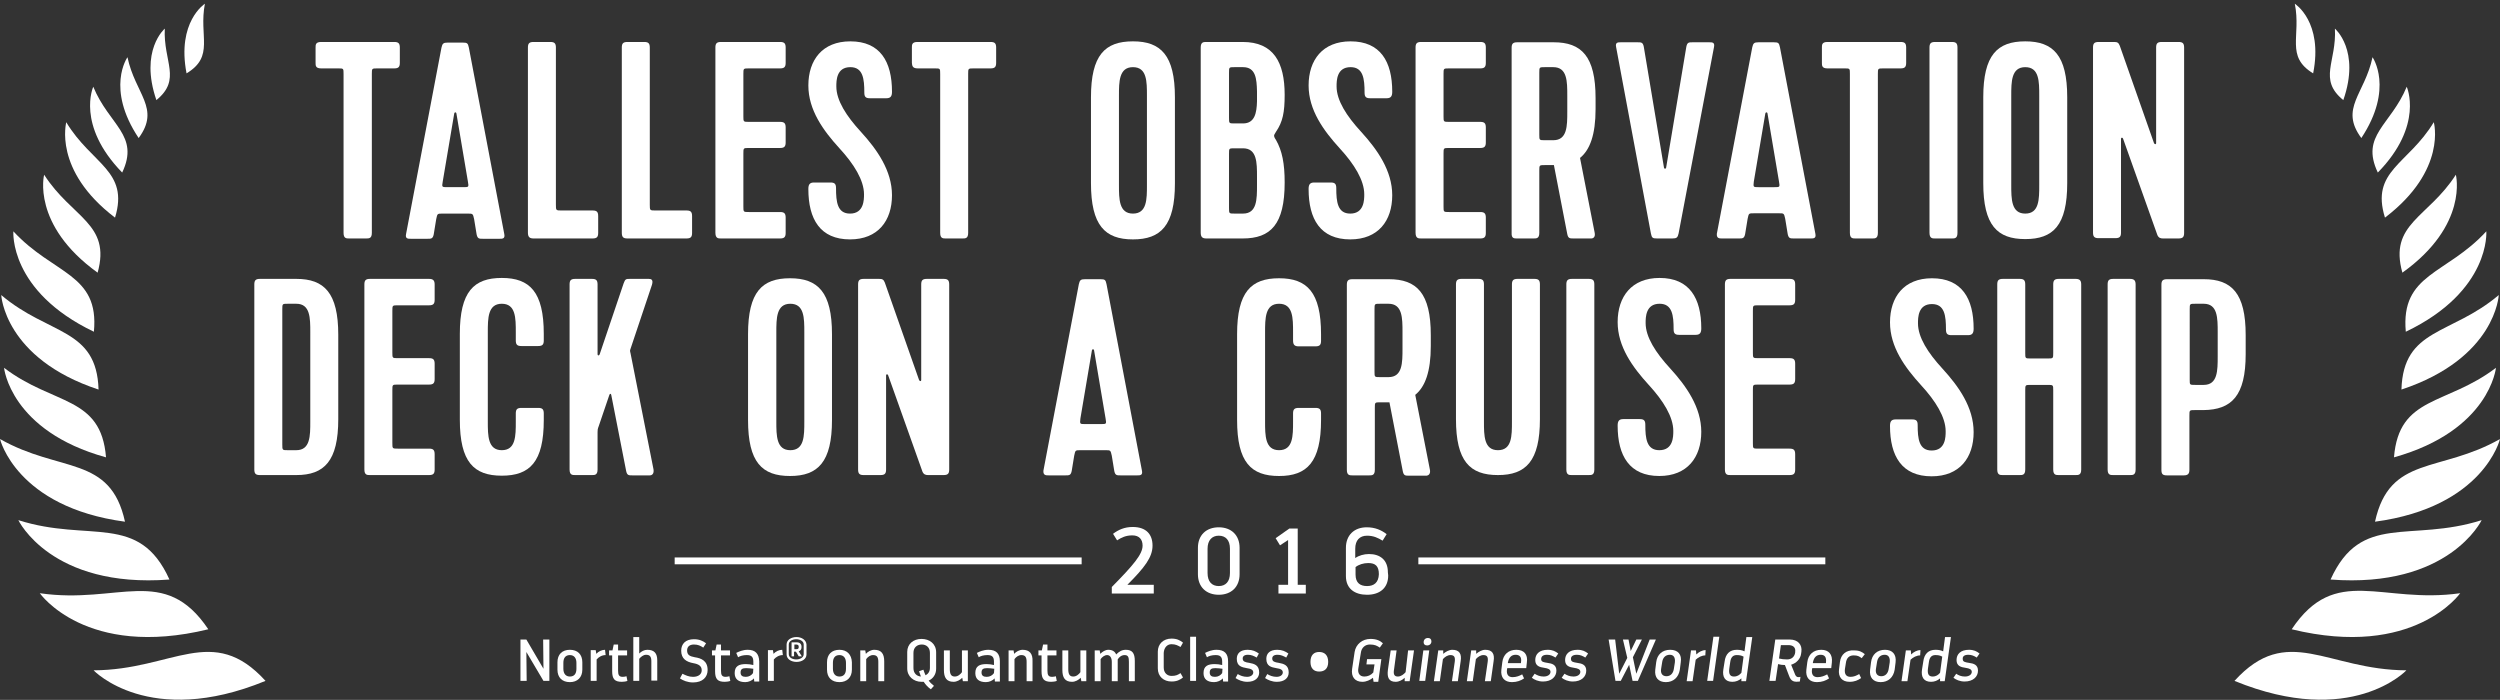 <?xml version="1.0" encoding="utf-8"?>
<!-- Generator: Adobe Illustrator 27.1.1, SVG Export Plug-In . SVG Version: 6.00 Build 0)  -->
<svg version="1.1" id="Layer_1" xmlns="http://www.w3.org/2000/svg" xmlns:xlink="http://www.w3.org/1999/xlink" x="0px" y="0px"
	 width="804.1px" height="225.1px" viewBox="0 0 804.1 225.1" style="enable-background:new 0 0 804.1 225.1;" xml:space="preserve"
	>
<rect x="0" y="0" width="804.1" height="225.1" fill="#333333" stroke="none"/>
<style type="text/css">
	.st0{fill:#FFFFFF;}
</style>
<path class="st0" d="M30.1,215.6c0,0,17.8,18.8,55.3,3.4C68.4,200.3,55.6,215.5,30.1,215.6z"/>
<path class="st0" d="M67,202.4c-14.1-21-28.9-7.9-54.2-11.6C12.8,190.8,27.6,212,67,202.4z"/>
<path class="st0" d="M54.5,186.4c-9.8-21.7-25.7-11.8-48.6-19.1C5.9,167.3,16.4,189.3,54.5,186.4z"/>
<path class="st0" d="M40.2,167.8c-4.7-21.5-20.9-15.6-40.2-26.6C0,141.2,5.2,163.1,40.2,167.8z"/>
<path class="st0" d="M1.3,118.3c0,0,2,20.3,32.8,28.8C32.5,127.2,17.3,130.5,1.3,118.3z"/>
<path class="st0" d="M31.7,125.3c-0.6-19.9-16-17.4-31.3-30.4C0.4,94.9,1.4,115.3,31.7,125.3z"/>
<path class="st0" d="M30.2,106.7c1.8-18.8-13-18.3-25.9-32.3C4.3,74.4,2.8,93.6,30.2,106.7z"/>
<path class="st0" d="M31.4,87.7c4.4-15.8-8.3-17.6-17.2-31.5C14.2,56.1,10,72.3,31.4,87.7z"/>
<path class="st0" d="M37,70c4.6-15.1-7.5-17.1-15.7-30.7C21.4,39.3,16.9,54.7,37,70z"/>
<path class="st0" d="M30,27.9c0,0-5.6,12.3,9.3,27.6C45,43.5,35.1,40.3,30,27.9z"/>
<path class="st0" d="M41,18.4c0,0-7.1,10,3.6,26C51.7,34.8,43.5,30.3,41,18.4z"/>
<path class="st0" d="M53,9.2c0,0-8.2,7-2.7,23C58.5,25.5,52.5,19.9,53,9.2z"/>
<path class="st0" d="M65.9,1.2c0,0-9.1,5.8-5.9,22.4C69.1,18.1,63.9,11.7,65.9,1.2z"/>
<path class="st0" d="M718.7,219c37.6,15.4,55.3-3.4,55.3-3.4C748.5,215.5,735.7,200.3,718.7,219z"/>
<path class="st0" d="M737.1,202.4c39.4,9.6,54.2-11.6,54.2-11.6C766,194.4,751.2,181.3,737.1,202.4z"/>
<path class="st0" d="M749.6,186.4c38.1,2.9,48.6-19.1,48.6-19.1C775.2,174.6,759.4,164.7,749.6,186.4z"/>
<path class="st0" d="M763.9,167.8c35-4.7,40.2-26.6,40.2-26.6C784.8,152.2,768.6,146.3,763.9,167.8z"/>
<path class="st0" d="M770,147.1c30.8-8.6,32.8-28.8,32.8-28.8C786.8,130.5,771.6,127.2,770,147.1z"/>
<path class="st0" d="M772.4,125.3c30.4-10.1,31.3-30.4,31.3-30.4C788.4,107.9,773,105.4,772.4,125.3z"/>
<path class="st0" d="M773.8,106.7c27.4-13.1,25.9-32.3,25.9-32.3C786.9,88.4,772.1,87.9,773.8,106.7z"/>
<path class="st0" d="M772.7,87.7c21.4-15.3,17.2-31.5,17.2-31.5C781,70.1,768.3,71.9,772.7,87.7z"/>
<path class="st0" d="M767.1,70c20.1-15.3,15.7-30.7,15.7-30.7C774.6,52.9,762.4,54.9,767.1,70z"/>
<path class="st0" d="M764.8,55.5c14.9-15.2,9.3-27.6,9.3-27.6C769,40.3,759.1,43.5,764.8,55.5z"/>
<path class="st0" d="M763.1,18.4c-2.5,11.9-10.7,16.4-3.6,26C770.1,28.4,763.1,18.4,763.1,18.4z"/>
<path class="st0" d="M753.7,32.2c5.6-16-2.7-23-2.7-23C751.6,19.9,745.5,25.5,753.7,32.2z"/>
<path class="st0" d="M744,23.6c3.3-16.6-5.9-22.4-5.9-22.4C740.2,11.7,735,18.1,744,23.6z"/>
<g>
	<path class="st0" d="M357.6,190.9h13.5v-2.8h-8.5c5.6-5.6,8.1-8.9,8.1-12.6c0-3.6-2-6-6.4-6c-2.6,0-4.6,0.9-6.3,2.2l1.3,2.1
		c1.4-0.9,2.8-1.6,4.9-1.6c2.3,0,3.3,1.4,3.3,3.3c0,2.8-3,6.3-9.9,13.3L357.6,190.9L357.6,190.9z"/>
	<path class="st0" d="M392,191.3c4,0,6.7-2.5,6.7-6.6v-8.5c0-4.1-2.7-6.6-6.7-6.6s-6.7,2.5-6.7,6.6v8.5
		C385.3,188.8,388,191.3,392,191.3z M388.4,176.5c0-2.7,1.4-4.2,3.6-4.2c2.2,0,3.6,1.4,3.6,4.2v7.8c0,2.8-1.4,4.2-3.6,4.2
		c-2.2,0-3.6-1.4-3.6-4.2V176.5z"/>
	<polygon class="st0" points="417.4,170 414.7,170 410.3,173.1 411.7,175.4 414.3,173.7 414.3,188.1 411.2,188.1 411.2,190.9 
		420,190.9 420,188.1 417.4,188.1 	"/>
	<path class="st0" d="M446.4,184.1c0-4.1-2.6-5.9-6.1-5.9c-1.6,0-3.3,0.5-4.4,1.3v-3c0-2.7,1.4-4.2,3.8-4.2c2.1,0,3.5,0.7,5,1.6
		l1.3-2.1c-1.7-1.3-3.7-2.2-6.4-2.2c-4.1,0-6.7,2.6-6.7,6.6v9.1c0,4.1,2.9,6,6.8,6c4,0,6.8-2.1,6.8-6.2L446.4,184.1L446.4,184.1z
		 M439.7,188.5c-2.2,0-3.7-1-3.7-3.7v-2.4c1-0.8,2.5-1.3,4.1-1.3c2.3,0,3.4,1,3.4,3.6C443.4,187.4,441.9,188.5,439.7,188.5z"/>
</g>
<g>
	<rect x="456.2" y="179.3" class="st0" width="130.9" height="2.2"/>
	<rect x="217" y="179.3" class="st0" width="130.9" height="2.2"/>
</g>
<g>
	<polygon class="st0" points="174.8,215.1 169.3,205.7 167.4,205.7 167.4,219 169.4,219 169.3,209.7 174.8,219 176.7,219 
		176.7,205.7 174.7,205.7 	"/>
	<path class="st0" d="M183.3,209c-2.5,0-4,1.5-4,4v2.4c0,2.5,1.5,4,4,4c2.4,0,4-1.5,4-4v-2.4C187.3,210.5,185.8,209,183.3,209z
		 M185.4,215.1c0,1.6-0.7,2.5-2.1,2.5c-1.3,0-2.1-0.9-2.1-2.5v-1.9c0-1.6,0.7-2.5,2.1-2.5c1.3,0,2.1,0.9,2.1,2.5V215.1z"/>
	<path class="st0" d="M191.8,210.3l-0.2-1.2H190v9.9h1.9v-6.9c0.7-0.8,1.7-1.4,2.9-1.4l-0.2-1.7C193.6,209,192.5,209.5,191.8,210.3z
		"/>
	<path class="st0" d="M200.3,217.7c-1.2,0-1.5-0.6-1.5-2v-4.9h2.9v-1.6h-2.9v-1.9h-1.4l-0.4,1.9h-1.1v1.6h1v5.1
		c0,2.5,0.8,3.4,3.1,3.4c0.5,0,1.4-0.1,1.8-0.3l-0.3-1.5C201.3,217.6,200.7,217.7,200.3,217.7z"/>
	<path class="st0" d="M208.2,209c-1,0-1.9,0.5-2.6,1.2v-5.3h-1.9V219h1.9v-7.1c0.5-0.6,1.3-1.3,2.2-1.3c1.3,0,1.7,0.7,1.7,2.1v6.2
		h1.9v-6.5C211.4,210.2,210.5,209,208.2,209z"/>
	<path class="st0" d="M223.5,211.4c-1.6-0.3-2.5-0.7-2.5-2.2c0-1.1,0.7-1.9,2.2-1.9c1.3,0,2.1,0.4,3,1l0.9-1.4
		c-1.1-0.8-2.2-1.3-3.9-1.3c-2.7,0-4.1,1.5-4.1,3.7c0,2.6,1.7,3.6,3.9,4c1.7,0.3,2.7,0.9,2.7,2.3c0,1.2-1,2.1-2.8,2.1
		c-1.3,0-2.4-0.5-3.4-1l-0.8,1.5c1,0.7,2.5,1.3,4.2,1.3c3.1,0,4.7-1.7,4.7-4C227.6,212.5,225.5,211.7,223.5,211.4z"/>
	<path class="st0" d="M233.4,217.7c-1.2,0-1.5-0.6-1.5-2v-4.9h2.9v-1.6h-2.9v-1.9h-1.4l-0.4,1.9h-1.1v1.6h1v5.1
		c0,2.5,0.8,3.4,3.1,3.4c0.5,0,1.4-0.1,1.8-0.3l-0.3-1.5C234.3,217.6,233.7,217.7,233.4,217.7z"/>
	<path class="st0" d="M240.5,209c-1.6,0-2.9,0.6-3.7,1l0.6,1.4c0.6-0.4,1.6-0.7,2.8-0.7c1.4,0,2.1,0.5,2.1,2.1v1.1
		c-0.8-0.2-1.6-0.3-2.4-0.3c-2.2,0-3.6,0.6-3.6,2.9c0,2,1.3,2.9,3.4,2.9c1.1,0,2.2-0.5,2.8-1.2l0.1,1h1.6v-6.5
		C244.1,210.2,242.9,209,240.5,209z M242.2,216.5c-0.5,0.7-1.3,1.2-2.3,1.2c-1,0-1.7-0.3-1.7-1.4c0-1.1,0.6-1.4,1.8-1.4
		c0.8,0,1.5,0.1,2.3,0.2L242.2,216.5L242.2,216.5z"/>
	<path class="st0" d="M248.8,210.3l-0.2-1.2H247v9.9h1.9v-6.9c0.7-0.8,1.7-1.4,2.9-1.4l-0.2-1.7C250.6,209,249.5,209.5,248.8,210.3z
		"/>
	<path class="st0" d="M257.8,208.2V208c0-0.9-0.6-1.4-1.5-1.4h-1.7v4.5h0.8v-1.5h0.6l0.9,1.5h1l-1-1.6
		C257.5,209.3,257.8,208.8,257.8,208.2z M256.9,208.1c0,0.5-0.2,0.7-0.7,0.7h-0.7v-1.5h0.7C256.7,207.4,256.9,207.5,256.9,208.1
		L256.9,208.1z"/>
	<path class="st0" d="M256.2,204.9c-1.7,0-3.2,0.9-3.2,2.4v3.2c0,1.5,1.5,2.4,3.2,2.4c1.7,0,3.2-0.9,3.2-2.4v-3.2
		C259.3,205.8,257.8,204.9,256.2,204.9z M258.5,210.4c0,1.1-1.2,1.7-2.4,1.7s-2.4-0.6-2.4-1.7v-3.1c0-1.1,1.2-1.7,2.4-1.7
		c1.2,0,2.4,0.6,2.4,1.7V210.4z"/>
	<path class="st0" d="M270,209c-2.5,0-4,1.5-4,4v2.4c0,2.5,1.5,4,4,4c2.4,0,4-1.5,4-4v-2.4C273.9,210.5,272.4,209,270,209z
		 M272.1,215.1c0,1.6-0.7,2.5-2.1,2.5c-1.3,0-2.1-0.9-2.1-2.5v-1.9c0-1.6,0.7-2.5,2.1-2.5c1.3,0,2.1,0.9,2.1,2.5V215.1z"/>
	<path class="st0" d="M281.2,209c-1,0-2.1,0.6-2.7,1.3l-0.2-1.1h-1.6v9.9h1.9V212c0.5-0.7,1.3-1.3,2.2-1.3c1.3,0,1.7,0.7,1.7,2.2
		v6.2h1.9v-6.4C284.4,210.3,283.5,209,281.2,209z"/>
	<path class="st0" d="M296.4,205.5c-2.6,0-4.6,1.6-4.6,4.2v5.3c0,2.6,2.1,4.3,4.6,4.3c0.2,0,0.5,0,0.7,0c0.6,0.9,1.3,1.7,2.3,2.4
		l1-1.1c-0.7-0.6-1.3-1.1-1.7-1.7c1.4-0.6,2.4-2,2.4-3.8v-5.3C301.1,207.1,299,205.5,296.4,205.5z M299.1,214.8c0,1.2-0.6,2-1.4,2.4
		c-0.3-0.6-0.5-1.2-0.7-1.8l-1.4,0.5c0.2,0.6,0.4,1.1,0.6,1.7c-1.3-0.1-2.4-1-2.4-2.7V210c0-1.8,1.2-2.7,2.7-2.7
		c1.4,0,2.6,0.9,2.6,2.7V214.8z"/>
	<path class="st0" d="M309.4,216.2c-0.5,0.7-1.3,1.4-2.3,1.4c-1.2,0-1.6-0.8-1.6-2.4v-6h-1.9v6.3c0,2.4,0.8,3.8,3.1,3.8
		c1.1,0,2.1-0.6,2.8-1.3l0.2,1.1h1.6v-9.9h-1.9V216.2z"/>
	<path class="st0" d="M317.9,209c-1.6,0-2.9,0.6-3.7,1l0.6,1.4c0.6-0.4,1.6-0.7,2.8-0.7c1.4,0,2.1,0.5,2.1,2.1v1.1
		c-0.8-0.2-1.6-0.3-2.4-0.3c-2.2,0-3.6,0.6-3.6,2.9c0,2,1.3,2.9,3.4,2.9c1.1,0,2.2-0.5,2.8-1.2l0.1,1h1.6v-6.5
		C321.6,210.2,320.4,209,317.9,209z M319.7,216.5c-0.5,0.7-1.3,1.2-2.3,1.2c-1,0-1.7-0.3-1.7-1.4c0-1.1,0.6-1.4,1.8-1.4
		c0.8,0,1.5,0.1,2.3,0.2L319.7,216.5L319.7,216.5z"/>
	<path class="st0" d="M328.9,209c-1,0-2.1,0.6-2.7,1.3l-0.2-1.1h-1.6v9.9h1.9V212c0.5-0.7,1.3-1.3,2.2-1.3c1.3,0,1.7,0.7,1.7,2.2
		v6.2h1.9v-6.4C332.2,210.3,331.2,209,328.9,209z"/>
	<path class="st0" d="M338.4,217.7c-1.2,0-1.5-0.6-1.5-2v-4.9h2.9v-1.6h-2.9v-1.9h-1.4l-0.4,1.9H334v1.6h1v5.1
		c0,2.5,0.8,3.4,3.1,3.4c0.5,0,1.4-0.1,1.8-0.3l-0.3-1.5C339.4,217.6,338.8,217.7,338.4,217.7z"/>
	<path class="st0" d="M347.5,216.2c-0.5,0.7-1.3,1.4-2.3,1.4c-1.2,0-1.6-0.8-1.6-2.4v-6h-1.9v6.3c0,2.4,0.8,3.8,3.1,3.8
		c1.1,0,2.1-0.6,2.8-1.3l0.2,1.1h1.6v-9.9h-1.9V216.2z"/>
	<path class="st0" d="M362.1,209c-1.3,0-2.2,0.6-3.1,1.5c-0.4-1-1.3-1.5-2.5-1.5c-1,0-1.9,0.6-2.6,1.3l-0.2-1.1h-1.6v9.9h1.9V212
		c0.5-0.7,1.3-1.3,2.1-1.3c0.9,0,1.5,0.8,1.5,2.2v6.2h1.9v-7c0.4-0.7,1.2-1.4,2.2-1.4c1.2,0,1.4,0.7,1.4,2.2v6.2h1.9v-6.5
		C365,210.1,364.2,209,362.1,209z"/>
	<path class="st0" d="M376.8,207.2c1.3,0,2,0.4,2.9,0.9l0.8-1.4c-1-0.8-2-1.3-3.7-1.3c-2.6,0-4.4,1.7-4.4,4.2v5.4
		c0,2.6,1.9,4.2,4.4,4.2c1.7,0,2.7-0.5,3.7-1.3l-0.8-1.4c-0.9,0.6-1.5,0.9-2.9,0.9c-1.4,0-2.5-1-2.5-2.7V210
		C374.4,208.3,375.4,207.2,376.8,207.2z"/>
	<rect x="382.8" y="204.8" class="st0" width="1.9" height="14.2"/>
	<path class="st0" d="M391.3,209c-1.6,0-2.9,0.6-3.7,1l0.6,1.4c0.6-0.4,1.6-0.7,2.8-0.7c1.4,0,2.1,0.5,2.1,2.1v1.1
		c-0.8-0.2-1.6-0.3-2.4-0.3c-2.2,0-3.6,0.6-3.6,2.9c0,2,1.3,2.9,3.4,2.9c1.1,0,2.2-0.5,2.8-1.2l0.1,1h1.6v-6.5
		C395,210.2,393.8,209,391.3,209z M393.1,216.5c-0.5,0.7-1.3,1.2-2.3,1.2c-1,0-1.7-0.3-1.7-1.4c0-1.1,0.6-1.4,1.8-1.4
		c0.8,0,1.5,0.1,2.3,0.2L393.1,216.5L393.1,216.5z"/>
	<path class="st0" d="M401.8,213.2c-1.3-0.2-2.1-0.4-2.1-1.4c0-0.7,0.5-1.2,1.7-1.2c1.1,0,1.9,0.4,2.8,0.9l0.7-1.3
		c-1-0.7-2-1.2-3.6-1.2c-2.4,0-3.5,1.2-3.5,2.9c0,2.4,1.6,2.7,3.2,3c1.5,0.2,2.1,0.6,2.1,1.4c0,0.7-0.7,1.4-2,1.4
		c-1.2,0-2.2-0.4-3-0.9l-0.7,1.3c0.9,0.6,2.2,1.2,3.8,1.2c2.5,0,3.8-1.3,3.8-3C405,213.9,403.4,213.5,401.8,213.2z"/>
	<path class="st0" d="M411.3,213.2c-1.3-0.2-2.1-0.4-2.1-1.4c0-0.7,0.5-1.2,1.7-1.2c1.1,0,1.9,0.4,2.8,0.9l0.7-1.3
		c-1-0.7-2-1.2-3.6-1.2c-2.4,0-3.5,1.2-3.5,2.9c0,2.4,1.6,2.7,3.2,3c1.5,0.2,2.1,0.6,2.1,1.4c0,0.7-0.7,1.4-2,1.4
		c-1.2,0-2.2-0.4-3-0.9l-0.7,1.3c0.9,0.6,2.2,1.2,3.8,1.2c2.5,0,3.8-1.3,3.8-3C414.5,213.9,412.9,213.5,411.3,213.2z"/>
	<path class="st0" d="M424.3,209.7c-1.7,0-2.8,1-2.8,3.2c0,2.1,1.1,3.1,2.8,3.1c1.8,0,2.9-1,2.9-3.1
		C427.2,210.8,426.1,209.7,424.3,209.7z"/>
	<path class="st0" d="M437.7,210c0.2-1.7,1.4-2.7,2.9-2.7c1.6,0,2.3,0.4,3.2,1l1-1.4c-0.9-0.8-2-1.4-4-1.4c-2.6,0-4.7,1.7-5.1,4.2
		l-0.8,5.4c-0.4,2.6,0.9,4.2,3.3,4.2c1.3,0,2.5-0.6,3.4-1.3l0.2,1.3h1.5l1-7.3h-4.6l-0.2,1.7h2.6l-0.4,2.6c-0.8,0.9-1.8,1.3-2.9,1.3
		c-1.4,0-2.2-1-1.9-2.7L437.7,210z"/>
	<path class="st0" d="M452.1,216.2c-0.6,0.7-1.5,1.4-2.5,1.4c-1.2,0-1.5-0.8-1.2-2.4l0.8-6h-1.9l-0.9,6.3c-0.3,2.4,0.3,3.8,2.5,3.8
		c1.1,0,2.2-0.6,2.9-1.3l0,1.1h1.6l1.4-9.9h-1.9L452.1,216.2z"/>
	<path class="st0" d="M459.3,205.2c-0.8,0-1.4,0.5-1.4,1.4c0,0.6,0.4,1,1.1,1c0.8,0,1.4-0.5,1.4-1.3
		C460.4,205.6,460,205.2,459.3,205.2z"/>
	<polygon class="st0" points="456.5,219 458.4,219 459.7,209.2 457.8,209.2 	"/>
	<path class="st0" d="M467.1,209c-1,0-2.1,0.6-2.9,1.3l0-1.1h-1.6l-1.4,9.9h1.9l1-7.1c0.6-0.7,1.5-1.3,2.4-1.3
		c1.3,0,1.6,0.7,1.4,2.2l-0.9,6.2h1.9l0.9-6.4C470.2,210.3,469.4,209,467.1,209z"/>
	<path class="st0" d="M477.7,209c-1,0-2.1,0.6-2.9,1.3l0-1.1h-1.6l-1.4,9.9h1.9l1-7.1c0.6-0.7,1.5-1.3,2.4-1.3
		c1.3,0,1.6,0.7,1.4,2.2l-0.9,6.2h1.9l0.9-6.4C480.8,210.3,480,209,477.7,209z"/>
	<path class="st0" d="M487.7,209c-2.5,0-4.2,1.5-4.5,4l-0.3,2.4c-0.3,2.5,1,4,3.4,4c1.6,0,2.9-0.5,3.9-1.2l-0.6-1.3
		c-0.9,0.5-1.9,0.9-3.1,0.9c-1.3,0-2-0.8-1.8-2.4l0.1-0.5h6.1l0.2-1.8C491.5,210.5,490.2,209,487.7,209z M489.2,213.1l0,0.2H485
		l0-0.2c0.3-1.6,1.1-2.5,2.5-2.5S489.5,211.5,489.2,213.1z"/>
	<path class="st0" d="M497.6,210.6c1.1,0,1.9,0.4,2.7,0.9l0.9-1.3c-0.9-0.7-1.8-1.2-3.4-1.2c-2.7,0-4,1.4-4,3.3
		c0,1.9,1.4,2.3,2.9,2.5c1.3,0.2,2,0.5,2,1.3c0,0.8-0.8,1.5-2.2,1.5c-1.2,0-2.1-0.4-2.9-0.9l-0.9,1.3c0.8,0.6,2,1.2,3.6,1.2
		c2.7,0,4.3-1.5,4.3-3.5c0-1.9-1.4-2.3-2.9-2.5c-1.2-0.2-2-0.3-2-1.2C495.7,211.2,496.2,210.6,497.6,210.6z"/>
	<path class="st0" d="M507.2,210.6c1.1,0,1.9,0.4,2.7,0.9l0.9-1.3c-0.9-0.7-1.8-1.2-3.4-1.2c-2.7,0-4,1.4-4,3.3
		c0,1.9,1.4,2.3,2.9,2.5c1.3,0.2,2,0.5,2,1.3c0,0.8-0.8,1.5-2.2,1.5c-1.2,0-2.1-0.4-2.9-0.9l-0.9,1.3c0.8,0.6,2,1.2,3.6,1.2
		c2.7,0,4.3-1.5,4.3-3.5c0-1.9-1.4-2.3-2.9-2.5c-1.2-0.2-2-0.3-2-1.2C505.2,211.2,505.8,210.6,507.2,210.6z"/>
	<polygon class="st0" points="530.6,205.7 526.3,216.7 525.2,211.4 528.1,205.7 526.3,205.7 524.5,209.4 523.8,205.7 522,205.7 
		523.4,211.6 520.8,216.7 519.5,205.7 517.4,205.7 519.6,219 521.3,219 524,213.8 525.1,219 526.8,219 532.6,205.7 	"/>
	<path class="st0" d="M537.2,209c-2.5,0-4.2,1.5-4.5,4l-0.3,2.4c-0.3,2.5,1,4,3.4,4c2.4,0,4.1-1.5,4.5-4l0.3-2.4
		C541,210.5,539.7,209,537.2,209z M538.7,213.1l-0.3,1.9c-0.2,1.6-1.1,2.5-2.4,2.5c-1.3,0-2-0.9-1.7-2.5l0.3-1.9
		c0.2-1.6,1.1-2.5,2.5-2.5C538.3,210.6,538.9,211.5,538.7,213.1z"/>
	<path class="st0" d="M545.5,209.2h-1.6l-1.4,9.9h1.9l1-6.9c0.8-0.8,2-1.4,3.1-1.4l0.1-1.7c-1.1,0-2.2,0.6-3,1.4L545.5,209.2z"/>
	<polygon class="st0" points="549.1,219 551,219 553,204.8 551.1,204.8 	"/>
	<path class="st0" d="M561.1,209.5c-0.8-0.4-1.6-0.5-2.5-0.5c-2.2,0-3.6,1.3-3.9,3.8l-0.4,2.5c-0.4,2.5,0.6,4,2.9,4
		c1.1,0,2.1-0.4,2.9-1.1v0.9h1.5l2-14.2h-1.9L561.1,209.5z M560.1,216.4c-0.6,0.7-1.3,1.2-2.4,1.2c-1.3,0-1.7-0.9-1.5-2.5l0.3-2.1
		c0.2-1.6,0.9-2.3,2.1-2.3c0.8,0,1.5,0.1,2.2,0.5L560.1,216.4z"/>
	<path class="st0" d="M575.7,205.7H571l-1.9,13.3h2l0.8-5.4c0.7,0.2,1.4,0.3,2.2,0.3l1.3,3.4c0.7,2,1.7,2.1,3.5,1.9l0.2-1.5
		c-0.6,0.2-1.3,0.2-1.7-0.7l-1.3-3.2c1.7-0.5,3-1.9,3.2-3.5l0.1-0.7C579.7,207.4,578.3,205.7,575.7,205.7z M577.4,209.7l0,0.2
		c-0.2,1.3-1.1,2.2-2.6,2.2c-1,0-1.8-0.1-2.6-0.3l0.6-4.3h2.7C576.9,207.6,577.6,208.4,577.4,209.7z"/>
	<path class="st0" d="M585.8,209c-2.5,0-4.2,1.5-4.5,4l-0.3,2.4c-0.3,2.5,1,4,3.4,4c1.6,0,2.9-0.5,3.9-1.2l-0.6-1.3
		c-0.9,0.5-1.9,0.9-3.1,0.9c-1.3,0-2-0.8-1.8-2.4l0.1-0.5h6.1l0.2-1.8C589.5,210.5,588.2,209,585.8,209z M587.3,213.1l0,0.2h-4.2
		l0-0.2c0.3-1.6,1.1-2.5,2.5-2.5S587.5,211.5,587.3,213.1z"/>
	<path class="st0" d="M591.8,212.9l-0.3,2.4c-0.3,2.5,1,4,3.4,4c1.6,0,2.7-0.5,3.7-1.2l-0.6-1.3c-0.9,0.5-1.7,0.9-2.8,0.9
		c-1.4,0-2-0.9-1.8-2.5l0.3-1.9c0.2-1.7,1.1-2.5,2.5-2.5c1.3,0,1.8,0.3,2.6,0.9l1-1.3c-0.9-0.7-1.7-1.2-3.4-1.2
		C593.8,209,592.1,210.5,591.8,212.9z"/>
	<path class="st0" d="M606.3,209c-2.5,0-4.2,1.5-4.5,4l-0.3,2.4c-0.3,2.5,1,4,3.4,4c2.4,0,4.1-1.5,4.5-4l0.3-2.4
		C610,210.5,608.7,209,606.3,209z M607.8,213.1l-0.3,1.9c-0.2,1.6-1.1,2.5-2.4,2.5c-1.3,0-2-0.9-1.7-2.5l0.3-1.9
		c0.2-1.6,1.1-2.5,2.5-2.5C607.4,210.6,608,211.5,607.8,213.1z"/>
	<path class="st0" d="M614.6,209.2h-1.6l-1.4,9.9h1.9l1-6.9c0.8-0.8,2-1.4,3.1-1.4l0.1-1.7c-1.1,0-2.2,0.6-3,1.4L614.6,209.2z"/>
	<path class="st0" d="M625,209.5c-0.8-0.4-1.6-0.5-2.5-0.5c-2.2,0-3.6,1.3-3.9,3.8l-0.4,2.5c-0.4,2.5,0.6,4,2.9,4
		c1.1,0,2.1-0.4,2.9-1.1v0.9h1.5l2-14.2h-1.9L625,209.5z M624,216.4c-0.6,0.7-1.3,1.2-2.4,1.2c-1.3,0-1.7-0.9-1.5-2.5l0.3-2.1
		c0.2-1.6,0.9-2.3,2.1-2.3c0.8,0,1.5,0.1,2.2,0.5L624,216.4z"/>
	<path class="st0" d="M633.1,210.6c1.1,0,1.9,0.4,2.7,0.9l0.9-1.3c-0.9-0.7-1.8-1.2-3.4-1.2c-2.7,0-4,1.4-4,3.3
		c0,1.9,1.4,2.3,2.9,2.5c1.3,0.2,2,0.5,2,1.3c0,0.8-0.8,1.5-2.2,1.5c-1.2,0-2.1-0.4-2.8-0.9l-0.9,1.3c0.8,0.6,2,1.2,3.6,1.2
		c2.7,0,4.3-1.5,4.3-3.5c0-1.9-1.4-2.3-2.9-2.5c-1.2-0.2-2-0.3-2-1.2C631.2,211.2,631.7,210.6,633.1,210.6z"/>
</g>
<g>
	<path class="st0" d="M119.6,74.9V23.8c0-1.8,0-1.8,1.8-1.8h5.4c1.4,0,1.8-0.5,1.8-1.8v-4.9c0-1.4-0.5-1.8-1.8-1.8h-23.5
		c-1.8,0-1.8,0.9-1.8,1.8v4.9c0,0.9,0,1.8,1.8,1.8h5.5c1.7,0,1.7,0,1.7,1.8v51.1c0,1.8,0.9,1.8,1.8,1.8h5.4
		C118.7,76.7,119.6,76.7,119.6,74.9z"/>
	<path class="st0" d="M152.5,70.5l0.8,4.9c0.3,1.4,0.8,1.4,2,1.4h5.4c0.9,0,1.8,0,1.5-1.5l-11.4-60c-0.3-1.4-0.5-1.6-2-1.6H144
		c-1.4,0-1.7,0.3-2,1.6l-11.4,60c-0.3,1.5,0.6,1.5,1.5,1.5h5.4c1.2,0,1.7,0,2-1.4l0.8-4.9c0.4-1.8,0.3-1.8,2.1-1.8h8
		C152.1,68.7,152.1,68.7,152.5,70.5z M143.9,60.2c-1.8,0-1.8,0-1.5-1.8l3.7-21.9c0.1-0.5,0.6-0.5,0.7,0l3.7,21.9
		c0.3,1.8,0.3,1.8-1.5,1.8H143.9z"/>
	<path class="st0" d="M171.6,76.7h19c1.4,0,1.8-0.5,1.8-1.8v-5.4c0-1.4-0.5-1.8-1.8-1.8h-9.9c-1.9,0-1.9,0-1.9-1.9V15.3
		c0-1.4-0.5-1.8-1.8-1.8h-5.4c-1.4,0-1.8,0.5-1.8,1.8v59.5C169.8,76.2,170.3,76.7,171.6,76.7z"/>
	<path class="st0" d="M201.8,76.7h19c1.4,0,1.8-0.5,1.8-1.8v-5.4c0-1.4-0.5-1.8-1.8-1.8h-9.9c-1.9,0-1.9,0-1.9-1.9V15.3
		c0-1.4-0.5-1.8-1.8-1.8h-5.4c-1.4,0-1.8,0.5-1.8,1.8v59.5C200,76.2,200.4,76.7,201.8,76.7z"/>
	<path class="st0" d="M231.9,76.7h19c1.4,0,1.8-0.5,1.8-1.8V70c0-1.4-0.5-1.8-1.8-1.8h-10c-1.8,0-1.8,0-1.8-1.8v-17
		c0-1.8,0-1.8,1.8-1.8h10c1.4,0,1.8-0.5,1.8-1.8V41c0-1.4-0.5-1.8-1.8-1.8h-10c-1.8,0-1.8,0-1.8-1.8V23.8c0-1.8,0-1.8,1.8-1.8h10
		c1.4,0,1.8-0.5,1.8-1.8v-4.9c0-1.4-0.5-1.8-1.8-1.8h-19c-1.4,0-1.8,0.5-1.8,1.8v59.5C230.1,76.7,231,76.7,231.9,76.7z"/>
	<path class="st0" d="M273.4,68.7c-4.1,0-4.5-3.8-4.5-8.2c0-1.4-0.5-1.8-1.8-1.8h-5.3c-1.4,0-1.8,0.7-1.8,2.1
		c0,9.7,3.8,16.2,13.4,16.2c9,0,13.5-6,13.5-14.2c0-7.9-4.8-14.7-10-20.4c-4.7-5.1-7.9-10.1-7.9-14.6c0-1.8,0-6.2,4.5-6.2
		c4.1,0,4.5,3.8,4.5,8.2c0,1.4,0.5,1.8,1.8,1.8h5.3c1.4,0,1.8-0.7,1.8-2.1c0-9.7-3.8-16.2-13.4-16.2c-9,0-13.5,6-13.5,14.2
		c0,7.9,4.8,14.5,10,20.2c4.7,5.1,7.9,10.3,7.9,14.8C277.9,64.2,277.9,68.7,273.4,68.7z"/>
	<path class="st0" d="M295.2,22h5.5c1.7,0,1.7,0,1.7,1.8v51.1c0,1.8,0.9,1.8,1.8,1.8h5.4c0.9,0,1.8,0,1.8-1.8V23.8
		c0-1.8,0-1.8,1.8-1.8h5.4c1.4,0,1.8-0.5,1.8-1.8v-4.9c0-1.4-0.5-1.8-1.8-1.8h-23.5c-1.8,0-1.8,0.9-1.8,1.8v4.9
		C293.4,21.1,293.4,22,295.2,22z"/>
	<path class="st0" d="M364.4,77c9,0,13.5-4.5,13.5-18V31.3c0-13.5-4.5-18-13.5-18s-13.5,4.4-13.5,18v27.6
		C350.9,72.5,355.4,77,364.4,77z M359.9,30.8c0-4.5,0-9.2,4.5-9.2c4.5,0,4.5,4.6,4.5,9.2v28.7c0,4.6,0,9.2-4.5,9.2
		c-4.5,0-4.5-4.7-4.5-9.2V30.8z"/>
	<path class="st0" d="M388,76.7h11.7c9,0,13.5-4.5,13.5-18c0-6.1-0.8-10.2-2.8-13.7c-0.5-0.7-0.6-1.1-0.6-1.4s0.3-0.6,0.6-1.2
		c2.2-3.2,2.8-6.3,2.8-11.9c0-10.5-3.6-17-13.5-17H388c-0.9,0-1.8,0-1.8,1.8v59.5C386.2,76.2,386.7,76.7,388,76.7z M395.3,23.4
		c0-1.8,0-1.8,1.8-1.8h2.7c4.1,0,4.4,3.7,4.5,7.8v3.2c-0.1,3.7-0.7,7.1-4.5,7.1h-2.7c-1.8,0-1.8,0-1.8-1.8V23.4z M395.3,49.4
		c0-1.7,0-1.7,1.8-1.7h2.7c4.5,0,4.5,4.6,4.5,9.2v2.6c0,4.6,0,9.2-4.5,9.2h-2.7c-1.8,0-1.8,0-1.8-1.8V49.4z"/>
	<path class="st0" d="M434.3,68.7c-4.1,0-4.5-3.8-4.5-8.2c0-1.4-0.5-1.8-1.8-1.8h-5.3c-1.4,0-1.8,0.7-1.8,2.1
		c0,9.7,3.8,16.2,13.4,16.2c9,0,13.5-6,13.5-14.2c0-7.9-4.8-14.7-10-20.4c-4.7-5.1-7.9-10.1-7.9-14.6c0-1.8,0-6.2,4.5-6.2
		c4.1,0,4.5,3.8,4.5,8.2c0,1.4,0.5,1.8,1.8,1.8h5.3c1.4,0,1.8-0.7,1.8-2.1c0-9.7-3.8-16.2-13.4-16.2c-9,0-13.5,6-13.5,14.2
		c0,7.9,4.8,14.5,10,20.2c4.7,5.1,7.9,10.3,7.9,14.8C438.8,64.2,438.8,68.7,434.3,68.7z"/>
	<path class="st0" d="M457.1,76.7h19c1.4,0,1.8-0.5,1.8-1.8V70c0-1.4-0.5-1.8-1.8-1.8h-10c-1.8,0-1.8,0-1.8-1.8v-17
		c0-1.8,0-1.8,1.8-1.8h10c1.4,0,1.8-0.5,1.8-1.8V41c0-1.4-0.5-1.8-1.8-1.8h-10c-1.8,0-1.8,0-1.8-1.8V23.8c0-1.8,0-1.8,1.8-1.8h10
		c1.4,0,1.8-0.5,1.8-1.8v-4.9c0-1.4-0.5-1.8-1.8-1.8h-19c-1.4,0-1.8,0.5-1.8,1.8v59.5C455.3,76.7,456.2,76.7,457.1,76.7z"/>
	<path class="st0" d="M487.9,76.7h5.4c0.9,0,1.8,0,1.8-1.8V54.9c0-1.8,0-1.8,1.8-1.8h2.9l4.3,22.2c0.3,1.4,0.8,1.4,2,1.4h5.7
		c0.7,0,1.4-0.5,1.1-1.9l-4.7-24c3.2-2.6,5-7.5,5-15.7v-3.5c0-13.5-4.5-18-13.5-18h-11.7c-1.4,0-1.8,0.5-1.8,1.8v59.5
		C486.1,76.7,487,76.7,487.9,76.7z M495.1,23.4c0-1.8,0-1.8,1.8-1.8h2.7c4.5,0,4.5,4.6,4.5,9.2v5.1c0,4.6,0,9.2-4.5,9.2h-2.7
		c-1.8,0-1.8,0-1.8-1.8V23.4z"/>
	<path class="st0" d="M531,75.1c0.3,1.4,0.5,1.6,2,1.6h4.9c1.4,0,1.7-0.3,2-1.6l11.4-60c0.3-1.5-0.6-1.5-1.5-1.5h-5.4
		c-1.2,0-1.7,0-2,1.4l-6.5,38.9c-0.1,0.5-0.6,0.5-0.7,0l-6.5-38.9c-0.3-1.4-0.8-1.4-2-1.4h-5.4c-0.9,0-1.8,0-1.5,1.5L531,75.1z"/>
	<path class="st0" d="M553.9,76.7h5.4c1.2,0,1.7,0,2-1.4l0.8-4.9c0.4-1.8,0.3-1.8,2.1-1.8h8c1.6,0,1.6,0,2,1.8l0.8,4.9
		c0.3,1.4,0.8,1.4,2,1.4h5.4c0.9,0,1.8,0,1.5-1.5l-11.4-60c-0.3-1.4-0.5-1.6-2-1.6h-4.9c-1.4,0-1.7,0.3-2,1.6l-11.4,60
		C552.1,76.7,553,76.7,553.9,76.7z M564.1,58.4l3.7-21.9c0.1-0.5,0.6-0.5,0.7,0l3.7,21.9c0.3,1.8,0.3,1.8-1.5,1.8h-5.1
		C563.9,60.2,563.9,60.2,564.1,58.4z"/>
	<path class="st0" d="M611.3,22c1.4,0,1.8-0.5,1.8-1.8v-4.9c0-1.4-0.5-1.8-1.8-1.8h-23.5c-1.8,0-1.8,0.9-1.8,1.8v4.9
		c0,0.9,0,1.8,1.8,1.8h5.5c1.7,0,1.7,0,1.7,1.8v51.1c0,1.8,0.9,1.8,1.8,1.8h5.4c0.9,0,1.8,0,1.8-1.8V23.8c0-1.8,0-1.8,1.8-1.8
		L611.3,22L611.3,22z"/>
	<path class="st0" d="M622.4,76.7h5.4c0.9,0,1.8,0,1.8-1.8V15.3c0-1.4-0.5-1.8-1.8-1.8h-5.4c-1.4,0-1.8,0.5-1.8,1.8v59.5
		C620.6,76.7,621.5,76.7,622.4,76.7z"/>
	<path class="st0" d="M664.9,58.9V31.3c0-13.5-4.5-18-13.5-18s-13.5,4.4-13.5,18v27.6c0,13.6,4.5,18,13.5,18S664.9,72.5,664.9,58.9z
		 M646.9,59.5V30.8c0-4.5,0-9.2,4.5-9.2c4.5,0,4.5,4.6,4.5,9.2v28.7c0,4.6,0,9.2-4.5,9.2C646.9,68.7,646.9,64,646.9,59.5z"/>
	<path class="st0" d="M702.5,74.9V15.3c0-1.4-0.5-1.8-1.8-1.8h-5.4c-1.4,0-1.8,0.5-1.8,1.8V46c0,0.5-0.5,0.5-0.7,0l-11-31.3
		c-0.4-1-0.8-1.2-1.8-1.2h-5c-1.4,0-1.8,0.5-1.8,1.8v59.5c0,1.4,0.5,1.8,1.8,1.8h5.4c1.4,0,1.8-0.5,1.8-1.8V44.7
		c0-0.5,0.5-0.6,0.7,0l11,30.9c0.4,0.9,1,1.1,1.8,1.1h5C702.1,76.7,702.5,76.2,702.5,74.9z"/>
</g>
<g>
	<path class="st0" d="M95.3,89.7H83.6c-1.4,0-1.8,0.5-1.8,1.8v59.5c0,1.4,0.5,1.8,1.8,1.8h11.7c9,0,13.5-4.5,13.5-18v-27.1
		C108.8,94.2,104.3,89.7,95.3,89.7z M99.8,135.6c0,4.6,0,9.2-4.5,9.2h-2.7c-1.8,0-1.8,0-1.8-1.9V99.5c0-1.8,0-1.8,1.8-1.8h2.7
		c4.5,0,4.5,4.6,4.5,9.2V135.6z"/>
	<path class="st0" d="M138,89.7h-19c-1.4,0-1.8,0.5-1.8,1.8v59.5c0,1.8,0.9,1.8,1.8,1.8h19c1.4,0,1.8-0.5,1.8-1.8v-4.9
		c0-1.4-0.5-1.8-1.8-1.8h-10c-1.8,0-1.8,0-1.8-1.8v-17c0-1.8,0-1.8,1.8-1.8h10c1.4,0,1.8-0.5,1.8-1.8v-4.9c0-1.4-0.5-1.8-1.8-1.8
		h-10c-1.8,0-1.8,0-1.8-1.8V100c0-1.8,0-1.8,1.8-1.8h10c1.4,0,1.8-0.5,1.8-1.8v-4.9C139.8,90.2,139.3,89.7,138,89.7z"/>
	<path class="st0" d="M174.9,135.1V133c0-1.4-0.5-1.8-1.8-1.8h-5.4c-1.4,0-1.8,0.5-1.8,1.8v2.6c0,4.6,0,9.2-4.5,9.2
		c-4.5,0-4.5-4.7-4.5-9.2v-28.7c0-4.5,0-9.2,4.5-9.2c4.5,0,4.5,4.6,4.5,9.2v2.6c0,1.4,0.5,1.8,1.8,1.8h5.4c1.4,0,1.8-0.5,1.8-1.8
		v-2.1c0-13.5-4.5-18-13.5-18s-13.5,4.4-13.5,18v27.6c0,13.6,4.5,18,13.5,18S174.9,148.6,174.9,135.1z"/>
	<path class="st0" d="M196.6,127l4.8,24.5c0.3,1.4,0.8,1.4,2,1.4h5.6c0.7,0,1.4-0.5,1.2-1.9l-7.4-37.4c-0.2-0.8-0.2-0.8,0-1.4
		l6.9-20.6c0.5-1.7-0.3-1.9-1-1.9h-6.1c-1.2,0-1.5,0-2,1.4l-7.7,22.8c-0.2,0.6-0.7,0.5-0.7,0V91.5c0-1.4-0.5-1.8-1.8-1.8h-5.4
		c-1.4,0-1.8,0.5-1.8,1.8v59.5c0,1.8,0.9,1.8,1.8,1.8h5.4c0.9,0,1.8,0,1.8-1.8v-12c0-0.6,0-1,0.4-2L196,127
		C196.2,126.5,196.5,126.6,196.6,127z"/>
	<path class="st0" d="M240.6,107.5v27.6c0,13.6,4.5,18,13.5,18c9,0,13.5-4.5,13.5-18v-27.6c0-13.5-4.5-18-13.5-18
		S240.6,93.9,240.6,107.5z M249.7,106.9c0-4.5,0-9.2,4.5-9.2c4.5,0,4.5,4.6,4.5,9.2v28.7c0,4.6,0,9.2-4.5,9.2
		c-4.5,0-4.5-4.7-4.5-9.2L249.7,106.9L249.7,106.9z"/>
	<path class="st0" d="M298.1,89.7c-1.4,0-1.8,0.5-1.8,1.8v30.7c0,0.5-0.5,0.5-0.7,0l-11-31.3c-0.4-1-0.8-1.2-1.8-1.2h-5
		c-1.4,0-1.8,0.5-1.8,1.8v59.5c0,1.4,0.5,1.8,1.8,1.8h5.4c1.4,0,1.8-0.5,1.8-1.8v-30.2c0-0.5,0.5-0.6,0.7,0l11,30.9
		c0.4,0.9,1,1.1,1.8,1.1h5c1.4,0,1.8-0.5,1.8-1.8V91.5c0-1.4-0.5-1.8-1.8-1.8H298.1z"/>
	<path class="st0" d="M337.3,152.9h5.4c1.2,0,1.7,0,2-1.4l0.8-4.9c0.4-1.8,0.3-1.8,2.1-1.8h8c1.6,0,1.6,0,2,1.8l0.8,4.9
		c0.3,1.4,0.8,1.4,2,1.4h5.4c0.9,0,1.8,0,1.5-1.5l-11.4-60c-0.3-1.4-0.5-1.6-2-1.6h-4.9c-1.4,0-1.7,0.3-2,1.6l-11.4,60
		C335.5,152.9,336.4,152.9,337.3,152.9z M347.5,134.6l3.7-21.9c0.1-0.5,0.6-0.5,0.7,0l3.7,21.9c0.3,1.8,0.3,1.8-1.5,1.8h-5.1
		C347.3,136.4,347.3,136.4,347.5,134.6z"/>
	<path class="st0" d="M417.7,111.4h5.4c1.4,0,1.8-0.5,1.8-1.8v-2.1c0-13.5-4.5-18-13.5-18s-13.5,4.4-13.5,18v27.6
		c0,13.6,4.5,18,13.5,18s13.5-4.5,13.5-18V133c0-1.4-0.5-1.8-1.8-1.8h-5.4c-1.4,0-1.8,0.5-1.8,1.8v2.6c0,4.6,0,9.2-4.5,9.2
		c-4.5,0-4.5-4.7-4.5-9.2v-28.7c0-4.5,0-9.2,4.5-9.2c4.5,0,4.5,4.6,4.5,9.2v2.6C415.9,110.9,416.4,111.4,417.7,111.4z"/>
	<path class="st0" d="M459.9,151l-4.7-24c3.2-2.6,5-7.5,5-15.7v-3.5c0-13.5-4.5-18-13.5-18h-11.7c-1.4,0-1.8,0.5-1.8,1.8v59.5
		c0,1.8,0.9,1.8,1.8,1.8h5.4c0.9,0,1.8,0,1.8-1.8v-19.9c0-1.8,0-1.8,1.8-1.8h2.9l4.3,22.2c0.3,1.4,0.8,1.4,2,1.4h5.7
		C459.5,152.9,460.2,152.4,459.9,151z M451.1,112.1c0,4.6,0,9.2-4.5,9.2h-2.7c-1.8,0-1.8,0-1.8-1.8V99.5c0-1.8,0-1.8,1.8-1.8h2.7
		c4.5,0,4.5,4.6,4.5,9.2V112.1z"/>
	<path class="st0" d="M475.5,89.7h-5.4c-1.4,0-1.8,0.5-1.8,1.8v43.3c0,13.6,4.5,18,13.5,18s13.5-4.5,13.5-18V91.5
		c0-1.4-0.5-1.8-1.8-1.8h-5.4c-1.4,0-1.8,0.5-1.8,1.8v44.1c0,4.6,0,9.2-4.5,9.2c-4.5,0-4.5-4.7-4.5-9.2V91.5
		C477.3,90.2,476.9,89.7,475.5,89.7z"/>
	<path class="st0" d="M511,89.7h-5.4c-1.4,0-1.8,0.5-1.8,1.8v59.5c0,1.8,0.9,1.8,1.8,1.8h5.4c0.9,0,1.8,0,1.8-1.8V91.5
		C512.8,90.2,512.4,89.7,511,89.7z"/>
	<path class="st0" d="M533.7,144.8c-4.1,0-4.5-3.8-4.5-8.2c0-1.4-0.5-1.8-1.8-1.8h-5.3c-1.4,0-1.8,0.7-1.8,2.1
		c0,9.7,3.8,16.2,13.4,16.2c9,0,13.5-6,13.5-14.2c0-7.9-4.8-14.7-10-20.4c-4.7-5.1-7.9-10.1-7.9-14.6c0-1.8,0-6.2,4.5-6.2
		c4.1,0,4.5,3.8,4.5,8.2c0,1.4,0.5,1.8,1.8,1.8h5.3c1.4,0,1.8-0.7,1.8-2.1c0-9.7-3.8-16.2-13.4-16.2c-9,0-13.5,6-13.5,14.2
		c0,7.9,4.8,14.5,10,20.2c4.7,5.1,7.9,10.3,7.9,14.8C538.2,140.4,538.2,144.8,533.7,144.8z"/>
	<path class="st0" d="M565.6,98.2h10c1.4,0,1.8-0.5,1.8-1.8v-4.9c0-1.4-0.5-1.8-1.8-1.8h-19c-1.4,0-1.8,0.5-1.8,1.8v59.5
		c0,1.8,0.9,1.8,1.8,1.8h19c1.4,0,1.8-0.5,1.8-1.8v-4.9c0-1.4-0.5-1.8-1.8-1.8h-10c-1.8,0-1.8,0-1.8-1.8v-17c0-1.8,0-1.8,1.8-1.8h10
		c1.4,0,1.8-0.5,1.8-1.8v-4.9c0-1.4-0.5-1.8-1.8-1.8h-10c-1.8,0-1.8,0-1.8-1.8V100C563.8,98.2,563.8,98.2,565.6,98.2z"/>
	<path class="st0" d="M624.8,118.6c-4.7-5.1-7.9-10.1-7.9-14.6c0-1.8,0-6.2,4.5-6.2c4.1,0,4.5,3.8,4.5,8.2c0,1.4,0.5,1.8,1.8,1.8
		h5.3c1.4,0,1.8-0.7,1.8-2.1c0-9.7-3.8-16.2-13.4-16.2c-9,0-13.5,6-13.5,14.2c0,7.9,4.8,14.5,10,20.2c4.7,5.1,7.9,10.3,7.9,14.8
		c0,1.8,0,6.2-4.5,6.2c-4.1,0-4.5-3.8-4.5-8.2c0-1.4-0.5-1.8-1.8-1.8h-5.3c-1.4,0-1.8,0.7-1.8,2.1c0,9.7,3.8,16.2,13.4,16.2
		c9,0,13.5-6,13.5-14.2C634.8,131,630,124.3,624.8,118.6z"/>
	<path class="st0" d="M667.6,89.7h-5.4c-1.4,0-1.8,0.5-1.8,1.8v22c0,1.8,0,1.8-1.8,1.8h-5.4c-1.8,0-1.8,0-1.8-1.8v-22
		c0-1.4-0.5-1.8-1.8-1.8h-5.4c-1.4,0-1.8,0.5-1.8,1.8v59.5c0,1.8,0.9,1.8,1.8,1.8h5.4c0.9,0,1.8,0,1.8-1.8v-25.4
		c0-1.8,0-1.8,1.8-1.8h5.4c1.8,0,1.8,0,1.8,1.8v25.4c0,1.8,0.9,1.8,1.8,1.8h5.4c0.9,0,1.8,0,1.8-1.8V91.5
		C669.4,90.2,668.9,89.7,667.6,89.7z"/>
	<path class="st0" d="M685.1,89.7h-5.4c-1.4,0-1.8,0.5-1.8,1.8v59.5c0,1.8,0.9,1.8,1.8,1.8h5.4c0.9,0,1.8,0,1.8-1.8V91.5
		C686.9,90.2,686.4,89.7,685.1,89.7z"/>
	<path class="st0" d="M722.3,113.9v-6.1c0-13.5-4.5-18-13.5-18H697c-1.4,0-1.8,0.5-1.8,1.8v59.5c0,1.4,0.4,1.8,1.8,1.8h5.4
		c1.3,0,1.8-0.5,1.8-1.8v-17.4c0-1.8,0-1.8,1.8-1.8h2.7C717.8,131.8,722.3,127.3,722.3,113.9z M713.3,114.6c0,4.6,0,9.2-4.5,9.2
		h-2.7c-1.8,0-1.8,0-1.8-1.6V99.5c0-1.8,0-1.8,1.8-1.8h2.7c4.5,0,4.5,4.6,4.5,9.2V114.6z"/>
</g>
</svg>
